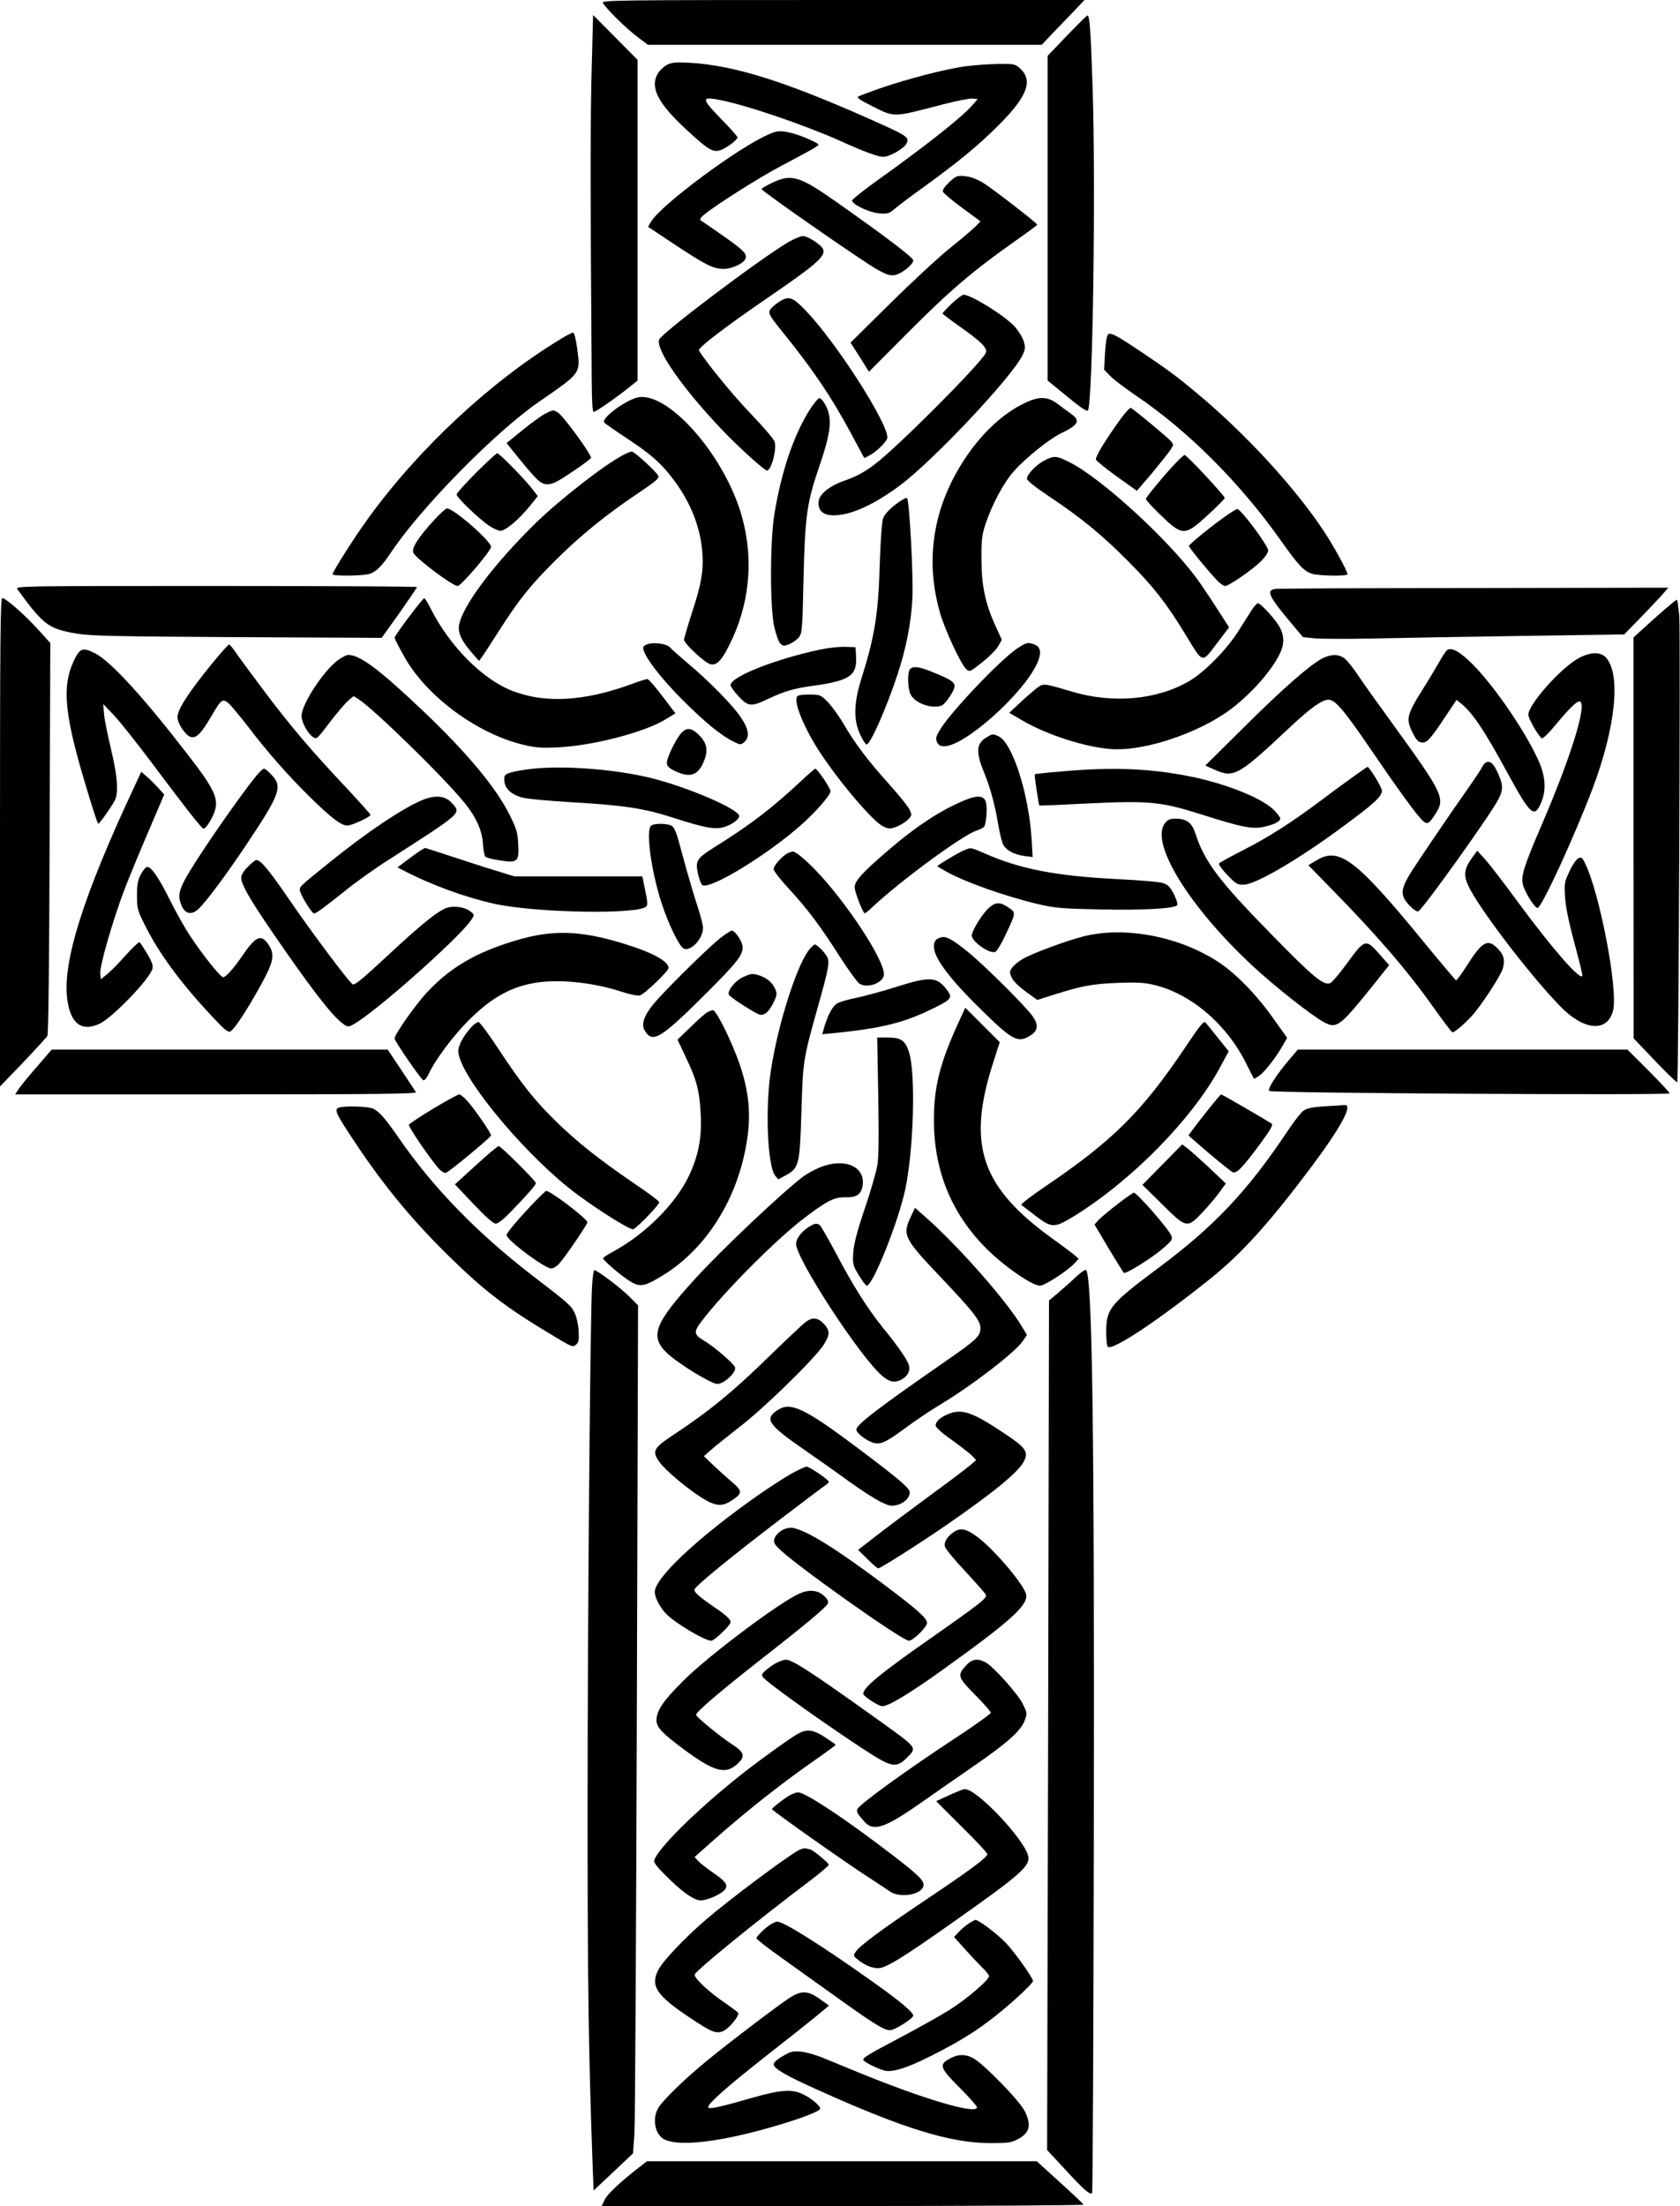 <?xml version="1.0" standalone="no"?>
<!DOCTYPE svg PUBLIC "-//W3C//DTD SVG 20010904//EN"
 "http://www.w3.org/TR/2001/REC-SVG-20010904/DTD/svg10.dtd">
<svg version="1.0" xmlns="http://www.w3.org/2000/svg"
 width="975pt" height="1280pt" viewBox="0 0 975 1280"
 preserveAspectRatio="xMidYMid meet">
<g transform="translate(0,1280) scale(0.1,-0.1)"
fill="#000000" stroke="none">
<path d="M3499 12783 c18 -33 135 -148 199 -196 l62 -47 1143 0 1143 0 64 68
c36 37 92 95 125 130 l59 62 -1402 0 c-1333 0 -1402 -1 -1393 -17z"/>
<path d="M3434 12404 c-8 -262 -8 -737 0 -1801 1 -133 4 -193 12 -193 12 0
141 90 212 148 l42 34 0 931 0 930 -129 130 -129 130 -8 -309z"/>
<path d="M6192 12593 l-112 -117 0 -942 0 -942 78 -64 c114 -94 150 -119 156
-109 28 45 46 1295 27 1876 -11 333 -17 415 -30 415 -4 0 -57 -53 -119 -117z"/>
<path d="M3871 12424 c-18 -10 -42 -32 -52 -48 -49 -81 -3 -173 162 -326 130
-120 156 -136 201 -121 35 12 98 60 98 74 0 6 -44 55 -97 109 -113 116 -114
130 -6 108 156 -30 492 -145 698 -237 141 -64 221 -93 251 -93 36 0 119 47
134 76 19 34 7 44 -138 110 -545 246 -853 345 -1122 360 -78 4 -101 2 -129
-12z"/>
<path d="M5600 12415 c-118 -17 -327 -71 -485 -125 -66 -23 -126 -45 -134 -50
-11 -6 11 -21 75 -53 140 -70 119 -70 419 8 77 20 153 35 169 33 l30 -3 -34
-39 c-60 -68 -270 -234 -546 -431 -82 -59 -149 -112 -149 -118 0 -23 99 -70
156 -75 51 -4 59 -1 90 25 19 17 92 72 163 123 209 151 324 246 442 364 167
167 201 259 124 329 -29 26 -35 27 -128 26 -53 -1 -140 -7 -192 -14z"/>
<path d="M4465 12022 c-173 -72 -631 -412 -687 -509 l-17 -29 155 -103 c182
-120 223 -141 284 -141 52 0 123 35 128 64 6 31 -19 52 -262 218 -6 4 0 15 15
28 63 54 319 217 454 288 178 94 215 115 215 123 0 10 -110 57 -160 68 -60 14
-78 13 -125 -7z"/>
<path d="M5509 11743 c-28 -27 -40 -45 -36 -56 3 -8 53 -51 111 -93 l106 -78
-27 -29 c-16 -16 -82 -72 -148 -125 -66 -53 -223 -198 -349 -323 l-230 -227
54 -84 53 -85 231 232 c237 238 374 355 617 526 71 50 129 93 129 95 0 9 -262
211 -314 243 -37 22 -74 36 -106 39 -45 4 -51 2 -91 -35z"/>
<path d="M4483 11740 c-35 -16 -63 -33 -63 -37 0 -12 594 -425 673 -468 53
-29 74 -36 100 -31 39 7 107 61 107 85 0 16 -146 128 -440 335 -220 155 -266
169 -377 116z"/>
<path d="M4575 11395 c-170 -101 -739 -530 -750 -566 -19 -59 135 -280 361
-518 92 -98 250 -241 265 -241 25 0 57 117 45 166 -4 15 -63 84 -134 158 -102
105 -264 303 -306 373 -7 14 157 139 389 298 291 199 348 248 332 289 -10 25
-88 76 -116 76 -15 0 -53 -16 -86 -35z"/>
<path d="M5524 11039 c-30 -29 -54 -55 -54 -58 0 -3 48 -39 106 -80 124 -88
159 -124 144 -151 -38 -70 -521 -554 -647 -647 -56 -42 -106 -69 -164 -89
-101 -35 -159 -84 -159 -132 0 -48 30 -72 88 -72 99 0 232 60 383 172 191 141
650 628 712 755 18 37 19 47 8 83 -7 23 -31 62 -53 86 -58 63 -251 183 -296
184 -7 0 -38 -23 -68 -51z"/>
<path d="M4525 11051 c-16 -10 -38 -27 -48 -39 -23 -25 -19 -35 70 -145 172
-213 278 -370 391 -580 l78 -145 29 15 c42 21 105 84 105 104 0 90 -299 555
-474 737 -76 79 -97 86 -151 53z"/>
<path d="M3259 10836 c-408 -246 -830 -639 -1124 -1046 -74 -101 -205 -308
-205 -322 0 -12 184 -10 217 3 40 15 69 44 126 129 173 258 602 694 854 868
246 170 242 163 223 309 -8 55 -17 93 -24 93 -6 0 -36 -15 -67 -34z"/>
<path d="M6432 10861 c-8 -5 -15 -45 -19 -107 l-5 -99 36 -37 c20 -21 89 -73
154 -117 297 -202 595 -499 828 -827 111 -157 142 -190 192 -204 43 -12 202
-14 202 -2 0 19 -83 170 -143 259 -168 252 -457 565 -735 795 -113 95 -164
132 -317 235 -143 96 -177 114 -193 104z"/>
<path d="M3690 10491 c-78 -25 -199 -119 -184 -142 3 -5 63 -47 133 -93 140
-92 204 -149 275 -246 96 -129 151 -272 162 -414 8 -105 -5 -185 -62 -357 -24
-75 -44 -142 -44 -151 0 -22 120 -134 153 -142 35 -8 63 19 106 104 122 238
148 503 75 759 -103 360 -443 738 -614 682z"/>
<path d="M4694 10414 c-91 -147 -162 -360 -201 -605 -24 -157 -25 -528 0 -644
10 -45 25 -87 35 -98 17 -17 22 -17 54 -4 19 8 44 26 55 40 18 24 20 46 26
329 9 375 19 451 94 668 66 194 74 272 35 348 -12 23 -29 42 -36 42 -8 0 -36
-34 -62 -76z"/>
<path d="M5934 10455 c-215 -107 -419 -383 -490 -661 -46 -183 -42 -363 12
-552 28 -97 121 -297 152 -325 19 -17 22 -16 93 41 41 32 83 75 93 94 l20 36
-37 81 c-58 127 -81 233 -81 386 -1 110 3 141 22 200 39 118 108 247 168 313
72 80 205 186 274 219 99 48 112 72 57 111 -17 12 -52 38 -77 57 -62 47 -112
48 -206 0z"/>
<path d="M6477 10332 c-76 -109 -117 -178 -117 -198 0 -6 53 -49 119 -97 l119
-85 88 103 c48 58 96 118 107 135 19 30 19 31 1 52 -19 21 -209 179 -230 191
-7 4 -42 -36 -87 -101z"/>
<path d="M3165 10400 c-22 -11 -82 -54 -133 -96 l-92 -75 62 -77 c118 -145
137 -162 177 -162 28 0 59 16 143 73 59 39 107 76 108 80 1 23 -163 247 -193
264 -28 16 -26 16 -72 -7z"/>
<path d="M3615 10159 c-110 -58 -365 -257 -504 -392 -245 -239 -429 -485 -447
-595 -7 -46 16 -94 81 -167 l35 -40 18 24 c9 13 55 83 102 157 111 174 183
264 327 406 137 137 292 263 473 384 107 72 128 90 120 104 -13 25 -139 140
-153 140 -7 0 -30 -9 -52 -21z"/>
<path d="M2763 10057 c-62 -62 -113 -119 -113 -126 0 -18 130 -142 188 -181
25 -17 55 -30 66 -30 29 0 105 63 166 138 l51 63 -32 42 c-43 56 -191 207
-203 207 -6 0 -61 -51 -123 -113z"/>
<path d="M6755 10038 c-58 -68 -105 -127 -105 -133 0 -6 33 -42 73 -81 140
-137 150 -138 287 -12 55 50 99 95 98 99 -8 21 -221 249 -233 249 -8 0 -62
-55 -120 -122z"/>
<path d="M6063 10129 c-48 -24 -103 -81 -103 -107 1 -11 49 -49 128 -102 185
-123 310 -226 457 -374 146 -146 226 -248 332 -423 107 -176 96 -173 183 -59
l73 96 -74 115 c-41 64 -93 141 -116 172 -174 234 -559 584 -738 672 -74 37
-87 38 -142 10z"/>
<path d="M5195 9871 c-40 -32 -64 -59 -71 -82 -6 -19 -14 -133 -18 -254 -8
-297 -29 -427 -109 -680 -42 -135 -44 -234 -5 -317 15 -32 32 -58 37 -58 22 0
114 208 180 407 50 152 78 294 86 438 7 120 -17 572 -31 585 -5 4 -36 -13 -69
-39z"/>
<path d="M2520 9783 c-93 -101 -134 -166 -121 -191 20 -37 228 -192 257 -192
20 0 194 204 194 227 -1 34 -217 223 -256 223 -7 0 -40 -30 -74 -67z"/>
<path d="M7110 9803 c-85 -60 -210 -162 -210 -171 0 -9 116 -151 163 -199 17
-18 38 -33 47 -33 22 0 154 91 208 143 24 24 42 50 42 63 0 27 -151 231 -179
241 -3 1 -35 -18 -71 -44z"/>
<path d="M101 9381 c153 -210 181 -230 348 -258 80 -13 233 -16 931 -20 l835
-4 103 144 c56 80 102 147 102 151 0 3 -525 6 -1166 6 -1141 0 -1166 0 -1153
-19z"/>
<path d="M7403 9383 c-58 -7 -40 -44 96 -205 l63 -75 71 -7 c38 -3 185 -4 326
-1 141 3 528 10 861 15 l606 9 96 98 c52 54 110 115 128 136 l32 37 -1123 -2
c-618 0 -1139 -3 -1156 -5z"/>
<path d="M0 7913 l0 -1417 133 138 c72 76 136 146 142 155 6 10 11 424 13
1148 l4 1132 -69 76 c-75 84 -190 185 -210 185 -11 0 -13 -272 -13 -1417z"/>
<path d="M2373 9220 c-46 -61 -83 -115 -83 -120 0 -6 26 -57 58 -113 128 -228
421 -444 688 -508 76 -18 106 -20 209 -15 203 11 501 89 619 163 l56 34 -76
100 c-41 54 -80 99 -87 99 -7 0 -51 -14 -97 -31 -269 -98 -494 -111 -683 -39
-173 65 -366 258 -477 478 -17 34 -34 62 -38 61 -4 0 -44 -49 -89 -109z"/>
<path d="M9660 9263 c-36 -31 -91 -80 -122 -109 l-58 -53 0 -1163 1 -1163 124
-130 c68 -71 126 -127 129 -125 8 9 19 2599 12 2703 -5 53 -11 97 -14 97 -4 0
-36 -26 -72 -57z"/>
<path d="M7266 9263 c-13 -21 -49 -78 -81 -128 -69 -108 -195 -235 -285 -288
-187 -108 -440 -131 -679 -60 -168 50 -165 50 -207 18 -20 -16 -64 -54 -97
-85 l-60 -56 79 -46 c144 -83 358 -152 509 -164 170 -15 459 73 652 199 133
86 285 250 335 364 25 58 20 110 -18 164 -34 50 -101 119 -114 119 -5 0 -20
-17 -34 -37z"/>
<path d="M3752 9060 c-18 -8 -22 -15 -17 -32 15 -52 108 -171 225 -288 130
-130 225 -208 297 -243 41 -20 43 -20 63 -2 32 29 26 74 -20 142 -46 70 -188
214 -309 315 -47 40 -93 81 -102 91 -19 23 -100 33 -137 17z"/>
<path d="M5904 9038 c-100 -67 -391 -373 -451 -476 -21 -36 -24 -47 -15 -68 9
-18 19 -24 42 -24 119 0 462 307 540 483 26 58 20 94 -16 107 -38 15 -46 13
-100 -22z"/>
<path d="M1230 8949 c-136 -167 -200 -266 -200 -310 0 -37 48 -108 77 -115 33
-9 62 21 121 123 57 98 65 103 104 67 16 -16 64 -74 106 -128 109 -144 233
-285 363 -413 124 -121 179 -163 215 -163 26 0 134 50 134 62 0 4 -57 68 -127
143 -210 223 -327 359 -483 566 -81 108 -160 215 -175 238 -15 22 -31 41 -36
41 -5 0 -49 -50 -99 -111z"/>
<path d="M4759 9031 c-262 -56 -519 -158 -519 -206 0 -9 21 -38 46 -65 57 -61
74 -62 172 -15 91 43 151 61 254 75 221 30 264 59 256 176 l-3 49 -60 2 c-33
1 -99 -6 -146 -16z"/>
<path d="M8397 9027 c-7 -7 -28 -38 -45 -69 -18 -32 -63 -107 -101 -167 -86
-138 -92 -164 -54 -240 22 -44 34 -57 54 -59 30 -4 50 18 144 160 l58 87 25
-20 c67 -53 136 -155 272 -406 131 -240 154 -261 192 -175 32 71 29 150 -9
239 -71 165 -257 439 -387 569 -75 75 -124 101 -149 81z"/>
<path d="M428 8965 c-71 -153 -54 -318 80 -757 31 -104 59 -188 62 -188 9 1
89 116 100 144 18 49 10 138 -25 286 -19 80 -38 172 -41 205 l-5 60 62 -65
c34 -36 132 -159 219 -275 186 -249 288 -379 300 -383 12 -4 48 50 65 98 26
74 0 131 -151 326 -257 334 -451 547 -542 593 -72 37 -89 31 -124 -44z"/>
<path d="M9167 8984 c-103 -53 -297 -270 -297 -331 0 -23 58 -124 78 -137 6
-3 39 29 74 71 83 100 126 143 144 143 50 0 -42 -305 -216 -710 -108 -251
-125 -306 -111 -355 13 -47 70 -137 85 -133 26 8 209 405 317 688 136 359 168
670 78 766 -30 32 -88 31 -152 -2z"/>
<path d="M1959 8968 c-86 -66 -209 -256 -209 -322 0 -37 36 -103 67 -123 20
-14 25 -10 96 85 42 54 90 111 107 126 l32 27 30 -19 c86 -55 480 -438 607
-592 73 -87 110 -169 114 -249 2 -34 9 -67 14 -72 6 -6 46 -16 88 -22 100 -15
109 -6 102 101 -3 62 -11 87 -50 165 -80 160 -250 363 -505 605 -251 238 -363
322 -431 322 -11 0 -39 -15 -62 -32z"/>
<path d="M7671 8978 c-75 -41 -232 -179 -456 -402 l-220 -218 54 -24 c112 -50
138 -35 440 249 119 111 183 157 221 157 39 0 90 -60 250 -295 154 -226 265
-379 298 -408 25 -23 36 -17 73 41 58 91 46 115 -256 532 -78 107 -165 229
-193 271 -28 43 -63 86 -78 98 -35 27 -80 27 -133 -1z"/>
<path d="M5282 8918 c-17 -17 -15 -113 3 -148 26 -51 123 -85 180 -64 22 9 75
88 75 112 0 24 -23 40 -122 80 -82 34 -117 39 -136 20z"/>
<path d="M4624 8755 c-15 -39 46 -184 131 -315 118 -180 311 -406 370 -435 35
-16 40 -16 80 -1 23 9 52 28 65 41 23 24 23 26 8 59 -9 18 -62 84 -119 147
-122 136 -198 236 -264 350 -27 46 -69 103 -92 127 -41 41 -44 42 -108 42 -49
0 -67 -4 -71 -15z"/>
<path d="M3946 8537 c-32 -42 -76 -136 -76 -164 0 -16 11 -28 38 -42 91 -46
138 -34 173 42 30 68 25 109 -19 157 -49 51 -81 53 -116 7z"/>
<path d="M5724 8521 c-59 -36 -62 -86 -10 -210 35 -87 62 -188 80 -300 9 -51
22 -104 31 -117 20 -31 64 -53 121 -61 l47 -6 -6 104 c-16 263 -112 561 -192
597 -33 15 -34 15 -71 -7z"/>
<path d="M8602 8350 c-9 -18 -40 -64 -68 -104 -128 -182 -321 -466 -356 -525
-50 -86 -50 -119 0 -173 23 -24 45 -39 53 -36 25 10 421 563 466 652 29 57 27
86 -9 161 -29 63 -60 72 -86 25z"/>
<path d="M3087 8339 c-48 -5 -104 -15 -125 -22 -33 -11 -37 -16 -35 -46 2 -44
36 -78 97 -97 32 -9 145 -20 296 -29 309 -18 421 -36 591 -91 173 -56 236 -68
287 -54 45 12 92 45 92 65 0 39 -293 166 -509 220 -204 51 -508 75 -694 54z"/>
<path d="M7859 8297 c-41 -29 -126 -91 -189 -139 -183 -136 -305 -214 -452
-289 -75 -38 -140 -74 -143 -79 -4 -6 18 -36 48 -67 51 -53 58 -57 97 -56 72
3 327 153 586 346 173 128 214 167 214 199 0 20 -72 138 -84 138 -2 0 -37 -24
-77 -53z"/>
<path d="M1487 8298 c-118 -146 -367 -510 -416 -606 -35 -68 -38 -97 -17 -147
21 -49 58 -56 98 -19 46 44 162 199 285 384 188 282 204 326 139 394 -18 20
-38 36 -44 36 -6 0 -26 -19 -45 -42z"/>
<path d="M4650 8269 c-173 -161 -291 -252 -509 -388 -97 -61 -107 -77 -90
-153 8 -33 20 -63 27 -65 52 -20 370 174 564 344 88 77 178 179 178 202 0 18
-77 131 -89 131 -3 -1 -40 -32 -81 -71z"/>
<path d="M6161 8324 c-84 -7 -155 -15 -156 -16 -3 -4 23 -179 27 -182 2 -1
127 4 278 12 360 17 426 11 660 -63 246 -78 304 -89 376 -70 56 14 84 30 84
46 0 5 -13 24 -30 42 -61 70 -278 159 -494 202 -235 47 -448 55 -745 29z"/>
<path d="M774 8223 c-292 -624 -411 -1004 -384 -1218 18 -143 82 -193 186
-146 76 35 294 261 309 321 4 18 -4 41 -30 85 -20 33 -40 63 -44 68 -4 4 -40
-30 -81 -75 -40 -46 -90 -96 -109 -111 l-36 -29 -3 34 c-4 43 73 310 139 483
27 71 91 226 141 342 l91 213 -39 43 c-22 23 -51 53 -67 65 l-27 24 -46 -99z"/>
<path d="M2449 8157 c-116 -49 -323 -188 -537 -361 -172 -139 -172 -139 -172
-160 0 -22 69 -136 82 -136 13 0 53 29 183 133 60 49 174 130 253 180 430 276
419 267 365 327 -39 44 -97 49 -174 17z"/>
<path d="M5599 8157 c-142 -59 -282 -151 -454 -299 -143 -124 -185 -170 -185
-207 0 -23 41 -132 57 -150 2 -3 20 11 41 31 159 151 527 422 610 449 20 6 40
17 44 23 12 19 19 110 10 141 -11 39 -48 43 -123 12z"/>
<path d="M6761 8024 c-89 -113 138 -483 506 -826 131 -122 352 -296 420 -331
71 -37 91 -21 277 210 l98 123 -52 59 c-85 97 -87 97 -201 -60 -40 -54 -80
-101 -90 -104 -39 -13 -97 35 -333 276 -312 318 -395 427 -450 597 -20 60 -51
82 -115 82 -31 0 -44 -6 -60 -26z"/>
<path d="M3780 8010 c-34 -21 -2 -260 60 -452 43 -129 105 -255 130 -263 43
-14 110 60 110 121 0 16 -14 70 -30 120 -17 49 -46 148 -66 219 -20 72 -42
153 -50 182 -8 28 -21 59 -30 67 -17 18 -100 22 -124 6z"/>
<path d="M2445 7868 c-11 -6 -46 -32 -79 -56 l-59 -45 39 -20 c162 -84 362
-156 527 -192 249 -53 847 -62 879 -13 8 13 6 27 -14 123 l-10 50 -372 0 -371
0 -120 37 c-66 20 -182 58 -258 83 -75 25 -138 45 -140 45 -1 0 -11 -6 -22
-12z"/>
<path d="M5592 7865 c-33 -14 -152 -85 -152 -91 0 -1 21 -14 48 -29 109 -62
349 -147 537 -191 98 -23 138 -26 365 -31 246 -5 422 5 441 24 6 6 -2 31 -18
64 -22 43 -35 56 -63 65 -19 7 -137 17 -262 23 -360 18 -567 58 -775 150 -82
35 -77 35 -121 16z"/>
<path d="M4575 7851 c-31 -13 -85 -72 -85 -94 0 -10 38 -60 85 -110 113 -123
187 -222 297 -395 51 -79 103 -151 115 -159 48 -31 143 5 143 55 0 85 -216
414 -393 599 -67 70 -124 116 -139 112 -2 0 -12 -4 -23 -8z"/>
<path d="M8542 7821 c-43 -59 -49 -98 -23 -155 54 -123 352 -515 535 -704 137
-142 273 -154 307 -28 32 117 -77 687 -163 859 -16 33 -21 36 -39 26 -12 -6
-35 -40 -51 -76 -29 -61 -30 -70 -25 -151 4 -58 23 -148 55 -267 27 -99 48
-183 45 -188 -15 -25 -179 165 -376 432 -78 107 -163 217 -188 245 l-46 50
-31 -43z"/>
<path d="M7644 7810 l-51 -30 125 -128 c272 -277 447 -480 599 -694 58 -82
108 -148 113 -148 11 0 65 45 107 90 52 54 171 235 184 279 15 50 7 82 -32
120 -55 56 -88 37 -174 -99 -32 -50 -61 -90 -65 -88 -4 2 -90 104 -191 227
-386 471 -486 548 -615 471z"/>
<path d="M1439 7771 c-25 -24 -39 -48 -39 -64 0 -37 47 -120 167 -296 221
-324 354 -498 417 -546 32 -25 36 -25 63 -11 121 63 626 511 689 610 18 28 18
29 -5 47 -28 23 -80 33 -126 25 -50 -10 -148 -87 -360 -285 -151 -140 -189
-171 -200 -161 -30 25 -238 303 -364 487 -122 178 -168 233 -194 233 -5 0 -27
-17 -48 -39z"/>
<path d="M818 7728 c-18 -34 -23 -59 -23 -123 0 -74 3 -87 42 -165 82 -168
212 -344 396 -540 73 -78 91 -92 105 -84 24 14 98 127 176 269 75 136 83 177
43 236 -41 61 -73 47 -149 -64 -52 -77 -97 -127 -113 -127 -15 0 -115 124
-192 240 -28 42 -80 134 -116 206 -67 134 -108 194 -133 194 -7 0 -24 -19 -36
-42z"/>
<path d="M5741 7534 c-37 -31 -101 -134 -101 -162 0 -36 103 -108 136 -95 9 3
36 47 59 97 63 134 62 130 18 160 -47 33 -74 33 -112 0z"/>
<path d="M4179 7356 c-63 -50 -275 -257 -365 -357 -72 -80 -96 -138 -73 -177
44 -77 90 -51 336 193 198 197 233 240 233 289 0 31 -43 96 -63 96 -7 0 -37
-20 -68 -44z"/>
<path d="M3115 7373 c-111 -20 -275 -76 -372 -128 -104 -55 -180 -113 -265
-203 -64 -68 -188 -244 -188 -267 0 -16 153 -238 167 -243 7 -2 20 14 30 35
37 81 142 222 233 313 139 138 256 201 412 221 136 17 325 -5 481 -57 43 -14
88 -23 100 -20 27 7 167 141 167 160 0 36 -86 85 -230 131 -219 71 -371 88
-535 58z"/>
<path d="M6285 7366 c-110 -29 -292 -97 -351 -131 -24 -14 -52 -37 -61 -51
-15 -23 -15 -28 0 -59 9 -19 43 -52 82 -80 l65 -47 98 31 c161 51 221 62 367
68 110 4 155 2 210 -11 215 -51 421 -225 536 -454 24 -48 45 -89 46 -91 1 -2
15 6 31 17 33 24 96 105 135 173 l27 47 -77 108 c-99 141 -217 262 -319 330
-228 151 -548 212 -789 150z"/>
<path d="M5465 7362 c-32 -7 -45 -22 -45 -54 0 -67 93 -190 282 -374 172 -169
206 -187 275 -144 47 28 52 61 17 112 -39 57 -282 298 -378 376 -89 71 -123
90 -151 84z"/>
<path d="M4703 7298 c-73 -80 -186 -429 -229 -708 -34 -221 -20 -555 25 -612
l18 -21 44 24 c76 42 81 61 90 368 9 295 10 303 93 600 70 248 74 273 51 308
-18 27 -55 62 -66 63 -3 0 -15 -10 -26 -22z"/>
<path d="M4313 7131 c-50 -23 -100 -89 -80 -107 26 -25 153 -105 175 -111 29
-7 55 16 83 74 18 37 19 48 9 72 -15 38 -47 65 -89 80 -44 14 -48 14 -98 -8z"/>
<path d="M5205 7075 c-77 -25 -182 -53 -232 -64 -51 -10 -103 -25 -116 -34
-26 -17 -50 -62 -72 -132 l-13 -46 61 6 c273 27 403 58 562 134 124 59 134 70
106 110 -61 85 -99 88 -296 26z"/>
<path d="M5566 6874 c-110 -238 -146 -378 -146 -572 0 -295 102 -544 305 -747
102 -102 265 -215 311 -215 26 0 156 84 197 127 l27 29 -22 20 c-13 11 -71 55
-130 97 -414 299 -497 542 -346 1015 l40 125 -100 100 -100 100 -36 -79z"/>
<path d="M4094 6919 c-16 -12 -59 -51 -95 -87 l-67 -64 48 -102 c64 -133 80
-197 87 -336 6 -132 -13 -233 -67 -349 -78 -166 -256 -344 -447 -446 -29 -16
-53 -32 -53 -36 0 -10 84 -84 138 -121 71 -49 94 -47 196 14 265 157 453 457
503 803 21 144 9 270 -42 423 -42 126 -135 316 -156 320 -9 1 -29 -7 -45 -19z"/>
<path d="M6876 6719 c-248 -369 -420 -540 -814 -806 -78 -53 -139 -100 -135
-104 5 -3 41 -32 82 -63 94 -72 110 -72 220 -5 337 207 690 566 851 865 l51
94 -62 77 c-34 43 -67 84 -74 91 -9 10 -35 -23 -119 -149z"/>
<path d="M2738 6843 c-48 -52 -78 -107 -78 -142 0 -128 343 -553 640 -793 121
-97 359 -250 376 -240 32 18 154 146 150 157 -2 7 -69 57 -148 110 -198 135
-334 243 -453 360 -127 125 -196 213 -330 415 -57 88 -111 160 -118 160 -7 0
-25 -12 -39 -27z"/>
<path d="M5097 6443 c4 -242 3 -358 -6 -408 -7 -38 -39 -151 -73 -250 -44
-130 -62 -200 -66 -252 -4 -68 -3 -74 32 -132 21 -34 41 -61 46 -61 36 0 187
379 225 565 49 240 60 676 19 795 -23 65 -45 80 -126 80 l-57 0 6 -337z"/>
<path d="M213 6609 c-49 -55 -96 -114 -106 -130 l-19 -29 1167 0 c930 0 1165
3 1159 13 -4 6 -43 65 -86 130 l-78 117 -975 0 -975 0 -87 -101z"/>
<path d="M7479 6648 c-76 -91 -124 -167 -113 -178 13 -13 2324 -26 2324 -14 0
5 -55 64 -123 132 l-122 122 -957 0 -956 0 -53 -62z"/>
<path d="M2515 6368 c-76 -46 -139 -88 -142 -94 -4 -12 127 -204 176 -257 14
-15 31 -25 39 -22 22 8 262 207 262 217 0 14 -97 155 -137 199 -20 22 -41 39
-48 39 -7 0 -74 -37 -150 -82z"/>
<path d="M7013 6363 c-39 -49 -80 -102 -93 -120 l-23 -31 34 -30 c90 -79 206
-175 222 -183 22 -12 58 25 164 169 60 82 73 106 62 113 -40 26 -287 169 -292
169 -3 0 -36 -39 -74 -87z"/>
<path d="M7689 6381 c-66 -4 -103 -11 -122 -24 -15 -9 -59 -66 -98 -125 -231
-345 -421 -546 -741 -785 -287 -214 -308 -240 -308 -376 0 -44 4 -82 10 -86
32 -20 298 158 601 401 177 143 336 319 571 632 180 240 254 376 201 370 -10
-1 -61 -4 -114 -7z"/>
<path d="M1961 6371 c-21 -13 -8 -39 109 -214 170 -254 338 -454 552 -662 194
-189 321 -285 571 -435 125 -76 132 -79 150 -62 16 14 18 27 15 82 -2 36 -13
83 -24 104 -20 41 -38 57 -242 213 -320 246 -581 514 -776 798 -81 116 -111
151 -148 171 -30 16 -184 19 -207 5z"/>
<path d="M6746 6043 l-116 -118 114 -112 c141 -140 146 -141 232 -50 33 34 77
86 99 116 l39 54 -99 94 c-55 51 -112 102 -127 113 l-27 20 -115 -117z"/>
<path d="M2762 6039 l-122 -111 108 -114 c71 -75 114 -113 129 -114 14 0 47
26 96 78 91 94 137 147 137 157 0 13 -203 215 -216 215 -6 0 -66 -50 -132
-111z"/>
<path d="M4757 6026 c-31 -13 -74 -37 -95 -52 -125 -95 -472 -423 -628 -594
-237 -260 -264 -333 -164 -430 63 -60 257 -180 293 -180 39 0 112 68 103 96
-7 22 -121 120 -180 155 -59 35 -61 50 -18 108 129 171 437 481 604 607 131
99 170 118 235 117 64 -2 91 17 99 67 18 112 -105 165 -249 106z"/>
<path d="M3109 5833 c-96 -100 -169 -186 -169 -199 0 -29 221 -194 259 -194
11 0 32 12 46 28 30 31 165 229 164 240 -2 21 -213 182 -239 182 -3 0 -31 -26
-61 -57z"/>
<path d="M6489 5816 c-46 -35 -96 -77 -111 -92 l-26 -29 81 -137 c45 -75 85
-139 89 -143 10 -10 163 85 229 143 49 42 55 51 47 72 -13 36 -200 250 -218
250 -4 0 -45 -29 -91 -64z"/>
<path d="M5285 5738 c-49 -104 -38 -125 171 -345 196 -207 234 -255 234 -300
0 -45 -24 -68 -196 -187 -398 -276 -524 -372 -524 -401 0 -19 53 -61 94 -75
45 -15 75 -1 194 87 51 38 140 98 197 132 189 114 435 303 481 370 l24 35 -27
45 c-86 148 -373 474 -566 643 l-57 50 -25 -54z"/>
<path d="M4694 5681 c-41 -25 -74 -68 -74 -98 0 -87 374 -661 501 -767 41 -35
71 -41 108 -22 38 20 55 50 46 84 -7 29 -62 109 -150 217 -89 110 -175 246
-269 425 -48 90 -92 168 -99 172 -18 12 -29 10 -63 -11z"/>
<path d="M6240 5387 c-30 -29 -77 -70 -103 -92 l-49 -41 -5 -2464 -6 -2465
104 -112 c107 -117 145 -150 157 -138 4 4 8 930 10 2058 4 2376 -9 3262 -45
3298 -5 5 -33 -16 -63 -44z"/>
<path d="M3436 5338 c-11 -178 -26 -1970 -26 -3063 0 -981 6 -1381 28 -2002
l7 -183 115 108 114 108 8 115 c4 63 10 1169 14 2459 l7 2346 -52 52 c-50 50
-185 152 -202 152 -4 0 -10 -42 -13 -92z"/>
<path d="M4674 5128 c-16 -12 -108 -99 -204 -192 -218 -213 -351 -322 -567
-465 -110 -73 -120 -91 -77 -153 34 -48 167 -160 254 -213 75 -45 111 -48 167
-11 63 42 63 54 2 106 -29 25 -78 69 -109 98 l-55 53 40 35 c22 20 99 81 170
137 142 109 431 392 483 471 40 61 40 85 3 125 -35 37 -67 40 -107 9z"/>
<path d="M4508 4615 c-72 -49 -47 -84 157 -225 66 -46 182 -127 257 -182 75
-54 162 -110 193 -124 51 -24 61 -25 96 -15 40 12 69 43 69 72 0 24 -64 78
-298 254 -319 239 -396 275 -474 220z"/>
<path d="M5500 4594 c-45 -19 -70 -43 -70 -65 0 -11 36 -44 98 -87 53 -38 106
-80 117 -92 l20 -22 -30 -26 c-17 -15 -124 -97 -240 -181 -115 -85 -256 -190
-312 -234 l-103 -80 54 -53 c30 -30 58 -54 63 -54 13 0 243 146 398 253 275
190 420 309 449 371 25 53 8 77 -112 157 -190 127 -251 148 -332 113z"/>
<path d="M4587 4246 c-43 -25 -131 -82 -195 -127 -344 -242 -592 -475 -592
-556 0 -32 31 -91 66 -127 54 -55 224 -156 262 -156 18 0 112 90 112 108 0 16
-26 41 -95 87 -84 58 -115 84 -115 101 0 17 210 189 500 410 135 103 253 192
263 198 9 6 17 14 17 18 0 12 -112 88 -129 88 -9 0 -52 -20 -94 -44z"/>
<path d="M4540 3922 c-19 -11 -39 -31 -44 -46 -8 -22 -5 -31 20 -57 82 -87
719 -539 759 -539 24 0 105 80 105 103 0 28 -52 74 -251 224 -277 207 -440
309 -524 327 -20 4 -41 0 -65 -12z"/>
<path d="M5537 3912 c-40 -27 -60 -59 -53 -86 3 -13 56 -77 117 -142 61 -66
115 -127 120 -136 10 -19 -22 -45 -326 -258 -290 -203 -385 -282 -385 -318 0
-14 90 -72 110 -72 36 0 151 69 339 203 411 294 514 387 495 450 -18 60 -181
252 -276 325 -67 51 -103 60 -141 34z"/>
<path d="M4642 3555 c-115 -50 -526 -358 -673 -504 -121 -120 -159 -176 -159
-234 0 -39 35 -76 161 -169 170 -126 237 -145 304 -87 52 46 47 70 -22 115
-67 42 -213 162 -213 174 0 17 137 134 356 306 287 224 400 319 409 341 4 13
-3 26 -25 45 -35 32 -84 36 -138 13z"/>
<path d="M4489 3142 c-24 -16 -51 -37 -59 -47 -13 -16 -11 -20 20 -47 107 -90
565 -408 665 -461 70 -38 99 -35 146 12 63 63 69 54 -166 223 -386 276 -496
348 -535 348 -14 0 -46 -13 -71 -28z"/>
<path d="M5609 3139 c-55 -59 -52 -70 50 -173 50 -50 91 -97 91 -104 0 -6 -87
-69 -192 -138 -292 -191 -572 -394 -582 -421 -7 -16 1 -29 43 -75 51 -57 120
-33 329 114 70 49 203 142 296 206 205 141 278 207 302 267 16 44 16 45 -10
98 -29 59 -172 219 -217 242 -45 24 -78 19 -110 -16z"/>
<path d="M4625 2737 c-50 -29 -246 -171 -345 -251 -247 -198 -458 -408 -483
-479 -5 -13 14 -37 69 -92 87 -87 150 -133 192 -141 36 -7 137 38 153 68 13
25 -3 45 -81 98 -30 21 -65 48 -77 61 l-22 24 99 88 c198 176 409 343 623 491
53 37 97 70 97 72 0 2 -28 22 -62 44 -71 46 -105 50 -163 17z"/>
<path d="M5509 2384 l-76 -35 148 -148 c82 -80 149 -152 149 -159 0 -19 -96
-90 -355 -264 -267 -179 -386 -268 -409 -303 -15 -23 -14 -25 17 -49 39 -30
79 -46 114 -46 43 0 143 61 437 269 392 276 447 325 433 383 -26 101 -301 391
-369 387 -7 0 -47 -16 -89 -35z"/>
<path d="M4541 2355 c-34 -25 -61 -48 -61 -52 1 -9 427 -310 564 -398 51 -33
106 -69 121 -80 62 -43 195 -16 195 39 0 30 -45 71 -255 229 -233 176 -435
307 -472 307 -21 0 -51 -15 -92 -45z"/>
<path d="M4636 2065 c-68 -36 -400 -284 -541 -405 -120 -103 -249 -239 -274
-289 -48 -93 -13 -148 181 -277 128 -86 154 -96 195 -79 33 14 97 91 87 106
-3 5 -38 31 -77 58 -91 61 -180 144 -175 164 5 23 359 311 676 550 56 43 102
82 102 87 0 11 -97 90 -110 90 -5 0 -14 2 -22 5 -7 3 -26 -2 -42 -10z"/>
<path d="M5625 1641 c-16 -10 -43 -32 -59 -49 l-29 -31 61 -68 c33 -37 79 -86
101 -108 23 -21 41 -44 41 -51 0 -23 -137 -139 -236 -200 -55 -34 -177 -102
-271 -152 -190 -100 -223 -120 -223 -133 0 -12 87 -55 127 -64 46 -9 126 16
258 82 143 71 247 133 341 204 110 82 263 222 259 236 -9 29 -103 161 -154
216 -47 51 -160 137 -180 137 -3 0 -19 -8 -36 -19z"/>
<path d="M4437 1607 c-26 -23 -47 -47 -47 -53 0 -6 69 -60 153 -119 83 -60
235 -168 337 -241 196 -140 252 -174 285 -174 27 0 135 68 135 85 0 19 -77 84
-225 189 -302 215 -526 356 -564 356 -16 -1 -44 -17 -74 -43z"/>
<path d="M4584 1209 c-64 -41 -351 -259 -484 -368 -129 -106 -251 -225 -279
-271 -37 -61 -21 -153 32 -182 82 -44 312 -19 614 67 173 49 293 95 293 110 0
18 -56 64 -105 86 -61 28 -128 23 -282 -21 -202 -58 -263 -71 -263 -56 0 22
115 123 330 292 118 92 250 197 293 232 l78 65 -53 38 c-68 49 -106 51 -174 8z"/>
<path d="M4543 870 c-32 -18 -53 -37 -53 -48 0 -24 72 -66 260 -150 492 -222
765 -306 995 -307 106 0 125 3 162 23 69 36 80 81 41 161 -29 61 -247 284
-304 311 -48 24 -91 21 -143 -11 -51 -31 -42 -52 69 -163 55 -55 100 -106 100
-113 0 -45 -316 49 -702 208 -68 28 -156 64 -197 81 -40 16 -97 32 -125 34
-44 4 -58 1 -103 -26z"/>
<path d="M3720 233 c-113 -87 -194 -162 -210 -195 l-18 -38 1400 0 c770 0
1398 4 1396 8 -1 5 -63 63 -137 130 l-134 122 -1131 0 -1131 0 -35 -27z"/>
</g>
</svg>
